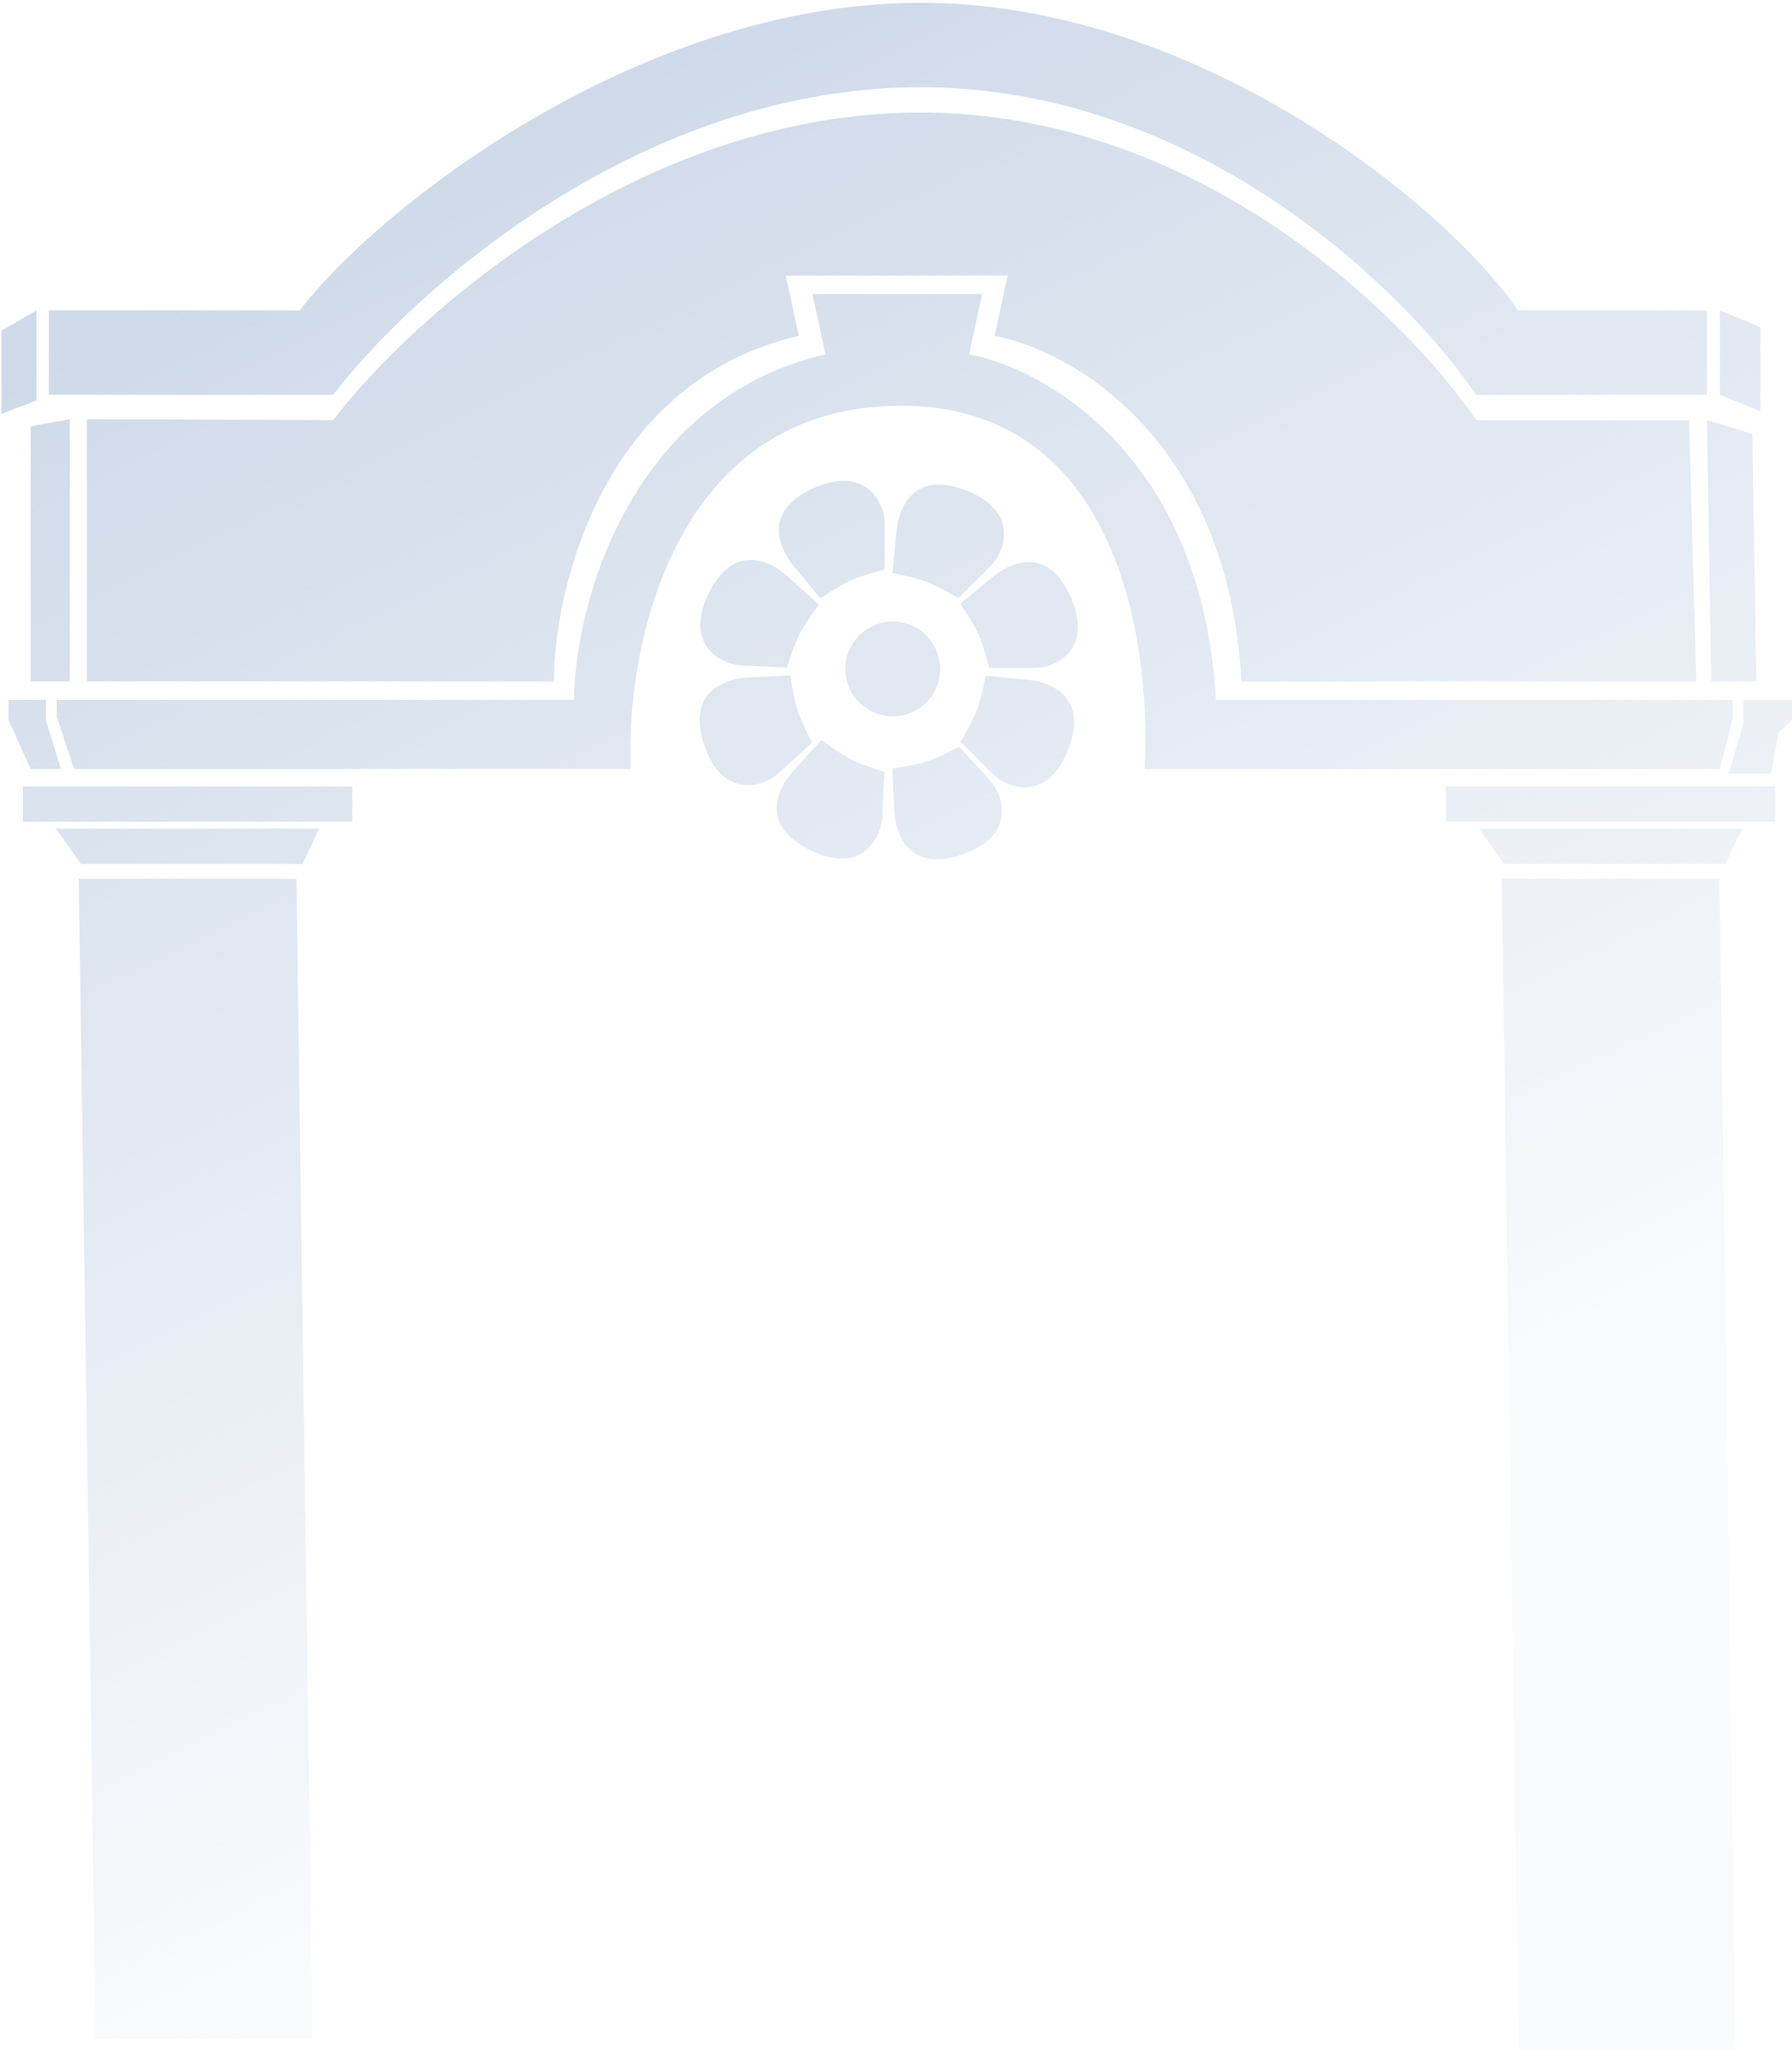 <?xml version="1.0" encoding="UTF-8"?> <svg xmlns="http://www.w3.org/2000/svg" width="279" height="320" viewBox="0 0 279 320" fill="none"><path fill-rule="evenodd" clip-rule="evenodd" d="M265.754 61.445V48.303L236.32 48.303C225.43 32.205 186.253 0.092 142.646 0.436C99.04 0.779 58.763 32.489 46.674 48.301H7.596V61.444H51.871C63.96 45.633 99.04 13.923 142.646 13.579C186.253 13.236 218.934 45.346 229.824 61.444L265.754 61.445ZM13.528 65.245V106.048H86.223C86.327 91.04 94.102 59.273 124.368 52.27L122.335 42.89H156.885L154.853 52.27C166.8 54.485 191.211 68.342 193.281 106.048H264.103L262.971 65.38H229.824C218.934 49.282 186.253 17.172 142.646 17.515C99.04 17.858 63.96 49.568 51.871 65.38L13.528 65.245ZM4.773 66.34L10.87 65.245V106.048H4.773V66.34ZM266.418 106.048L265.754 65.38L272.818 67.523L273.453 106.048H266.418ZM267.773 48.303V61.444L274.069 63.995V50.901L267.773 48.303ZM0.222 51.462V64.415L5.702 62.323V48.301L0.222 51.462ZM126.49 45.762L128.522 55.142C98.256 62.146 89.474 93.913 89.369 108.921H8.829V111.496L11.537 119.675H98.218C97.315 102.647 103.855 64.443 138.485 63.172C173.641 61.883 179.294 99.035 178.211 119.675H267.775L269.708 112.048V108.921H189.305C187.235 71.215 162.824 57.358 150.877 55.142L152.909 45.762H126.49ZM271.418 108.921V112.619L269.161 120.39H275.742L276.933 113.998L279.001 112.048V108.921H271.418ZM1.319 112.036V108.921H7.143V112.036L9.487 119.675H4.773L1.319 112.036ZM127.742 93.137C127.742 93.137 130.481 91.229 132.415 90.35C134.406 89.444 137.744 88.628 137.744 88.628V81.577C137.744 78.133 134.76 72.409 126.758 75.92C118.724 79.445 121.238 85.184 123.479 87.972L127.742 93.137ZM149.508 93.949C149.508 93.949 151.416 96.688 152.295 98.622C153.201 100.613 154.017 103.952 154.017 103.952H161.068C164.512 103.952 170.236 100.968 166.725 92.965C163.2 84.932 157.461 87.446 154.673 89.686L149.508 93.949ZM132.442 118.146C130.55 117.178 127.903 115.145 127.903 115.145L123.405 120.106C121.037 122.787 118.259 128.403 126.121 132.297C133.951 136.177 137.198 130.597 137.358 127.157L137.685 120.114C137.685 120.114 134.388 119.143 132.442 118.146ZM127.499 94.11C127.499 94.11 125.467 96.757 124.498 98.649C123.501 100.596 122.531 103.892 122.531 103.892L115.487 103.565C112.047 103.405 106.468 100.159 110.347 92.328C114.241 84.467 119.858 87.244 122.538 89.612L127.499 94.11ZM144.226 90.532C142.237 89.787 138.951 89.199 138.951 89.199L139.589 82.533C139.976 78.977 142.256 73.141 150.43 76.329C158.571 79.505 156.633 85.663 154.198 88.097L149.212 93.084C149.212 93.084 146.274 91.3 144.226 90.532ZM153.446 105.158C153.446 105.158 152.858 108.444 152.112 110.434C151.345 112.482 149.561 115.42 149.561 115.42L154.547 120.406C156.982 122.84 163.14 124.778 166.316 116.637C169.504 108.464 163.668 106.183 160.112 105.797L153.446 105.158ZM144.249 118.512C142.226 119.164 138.917 119.599 138.917 119.599L139.245 126.288C139.466 129.857 141.473 135.793 149.785 132.988C158.065 130.194 156.415 123.953 154.096 121.407L149.347 116.195C149.347 116.195 146.33 117.84 144.249 118.512ZM123.046 105.124C123.046 105.124 123.48 108.434 124.133 110.456C124.804 112.537 126.449 115.555 126.449 115.555L121.237 120.304C118.692 122.623 112.451 124.273 109.657 115.993C106.852 107.68 112.787 105.673 116.357 105.452L123.046 105.124ZM3.563 122.381H54.843V127.882H3.563V122.381ZM276.396 122.381H225.116V127.882H276.396V122.381ZM12.258 136.754H46.148L48.66 317.302H14.887L12.258 136.754ZM267.701 136.754H233.811L236.439 319.12H270.213L267.701 136.754ZM49.697 128.947H8.708L12.606 134.448H47.099L49.697 128.947ZM230.261 128.947H271.25L268.652 134.448H234.159L230.261 128.947ZM138.993 111.483C143.069 111.483 146.373 108.178 146.373 104.102C146.373 100.026 143.069 96.721 138.993 96.721C134.917 96.721 131.612 100.026 131.612 104.102C131.612 108.178 134.917 111.483 138.993 111.483Z" fill="url(#paint0_linear_2051_63)"></path><defs><linearGradient id="paint0_linear_2051_63" x1="70.367" y1="25.113" x2="179.952" y2="249.862" gradientUnits="userSpaceOnUse"><stop stop-color="#CFDAE9"></stop><stop offset="1" stop-color="#CFDAE9" stop-opacity="0.11"></stop></linearGradient></defs></svg> 